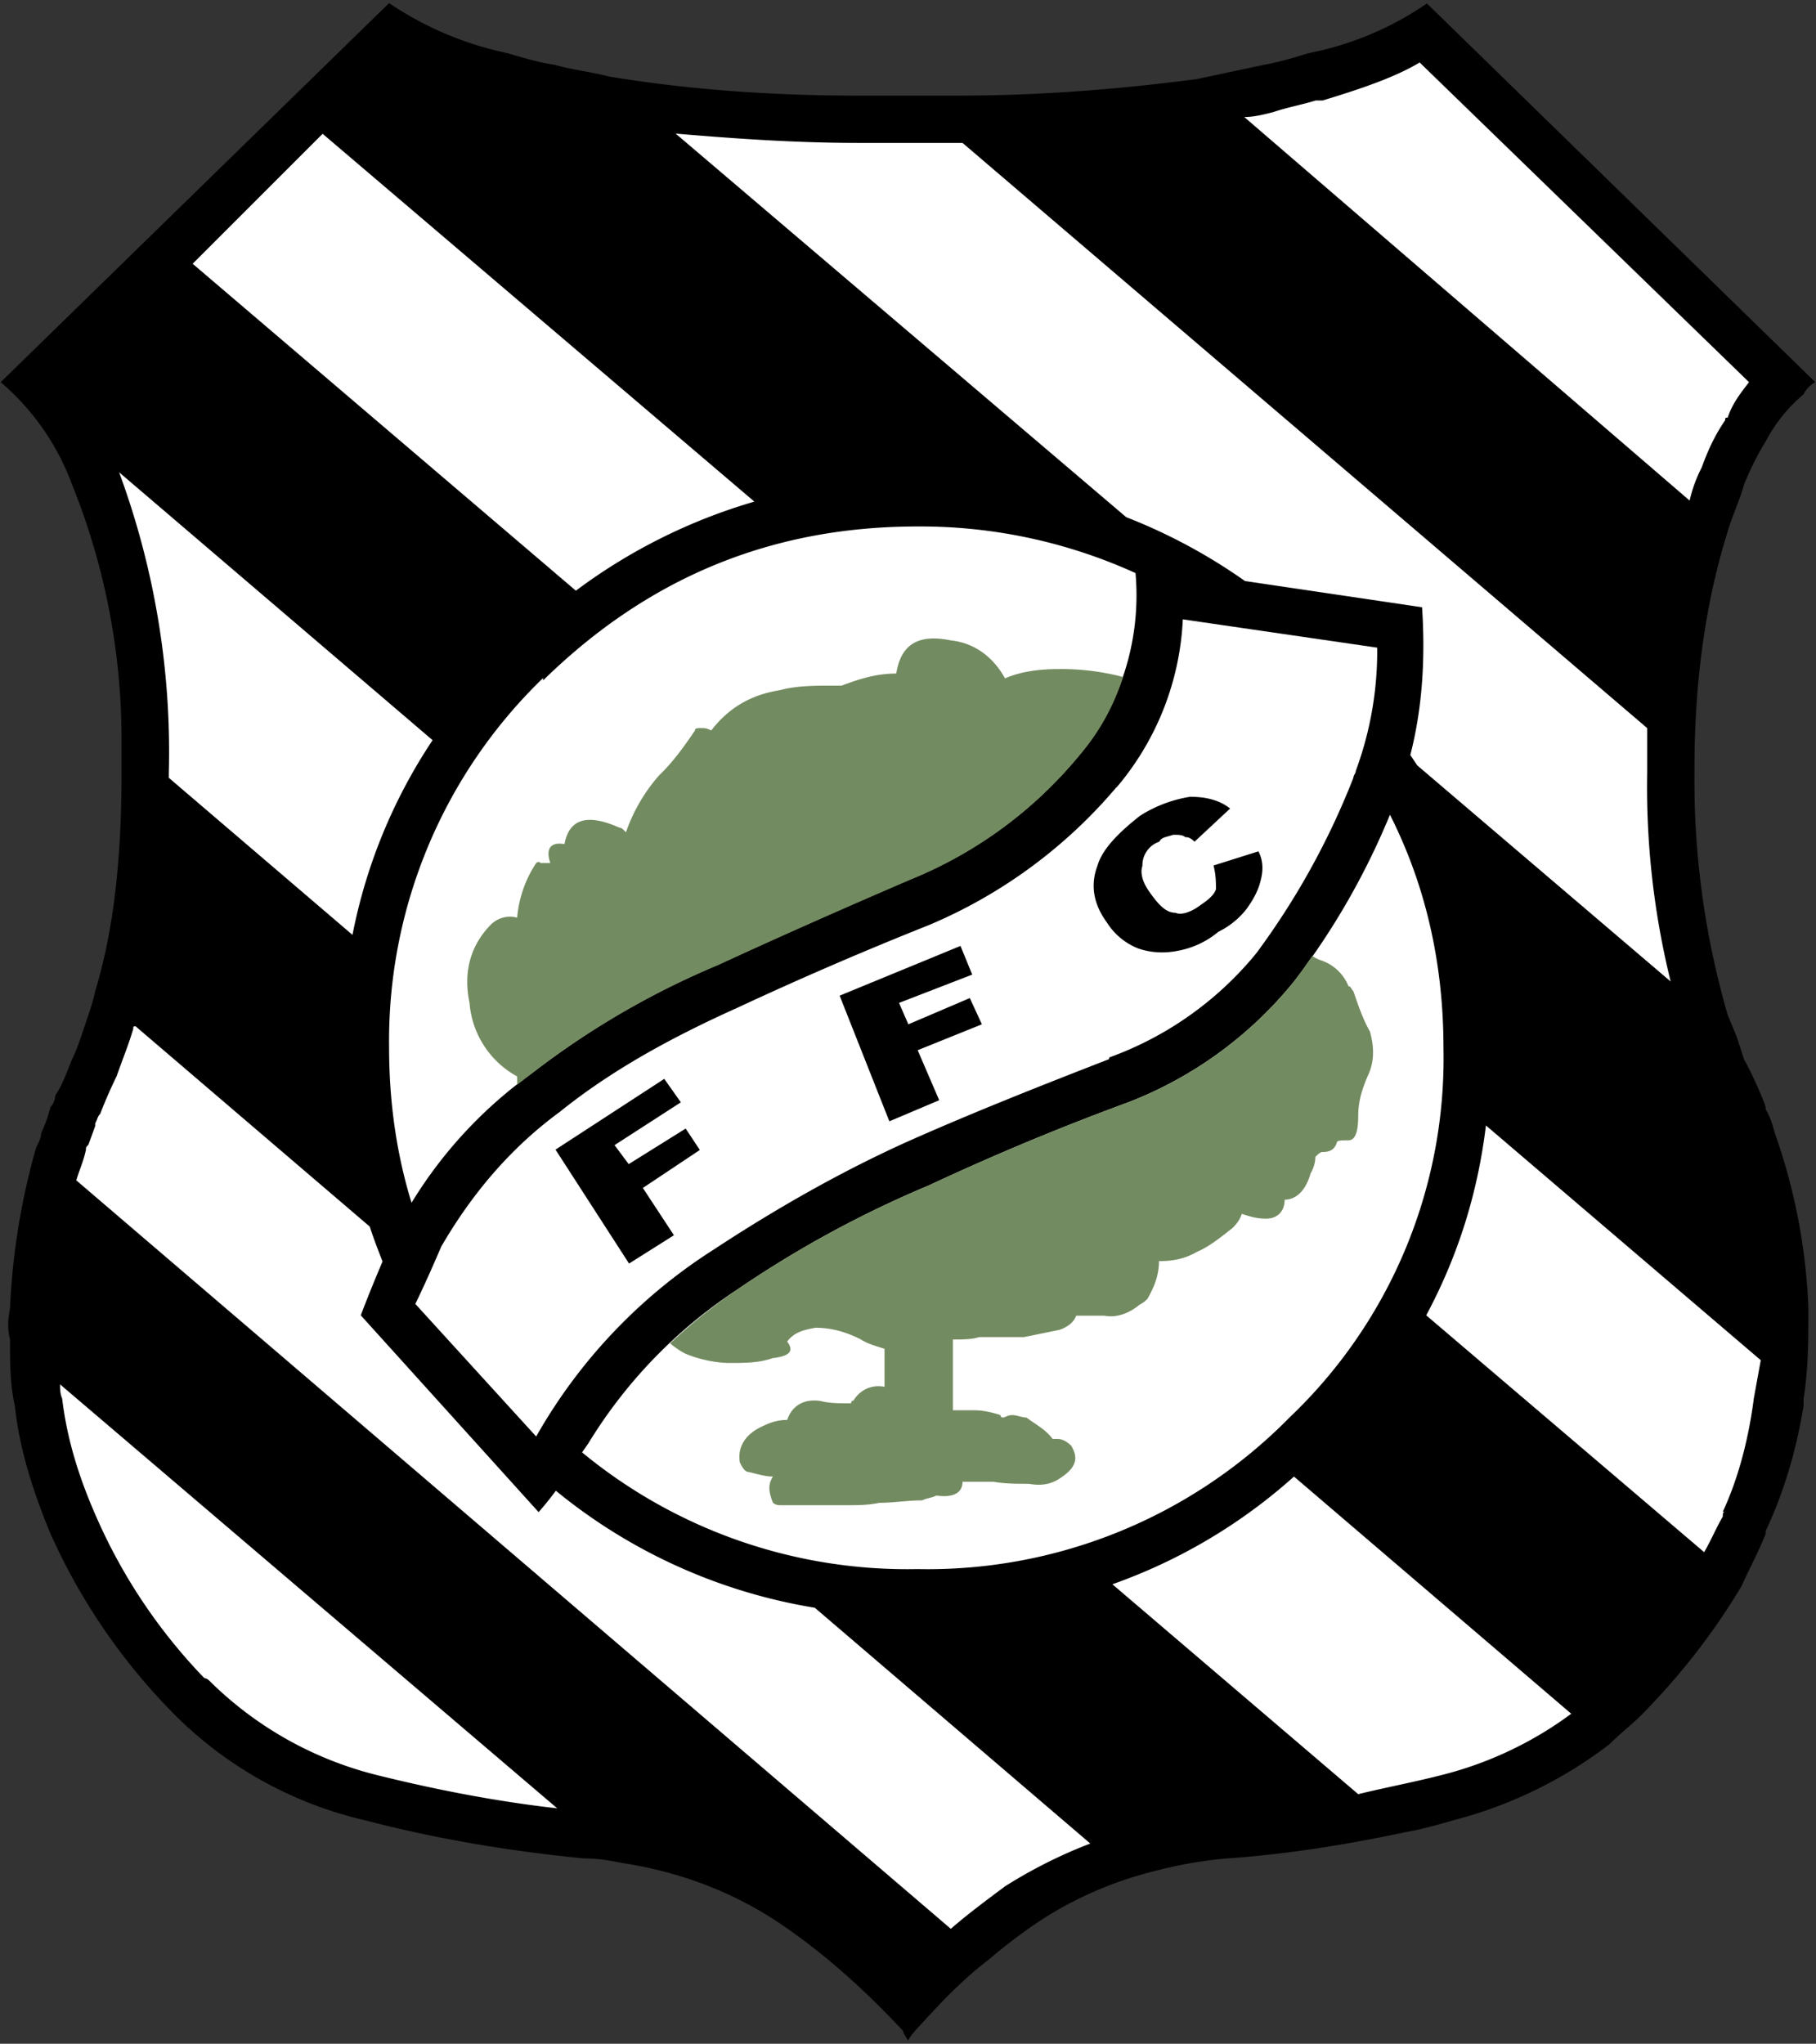 <svg fill="none" height="592" width="526" xmlns="http://www.w3.org/2000/svg"><rect width="100%" height="100%" fill="#333333" stroke="none"/><g clip-rule="evenodd" fill-rule="evenodd"><path d="m500.4 154c1.4-4.8 3.5-9 4.8-13.8 2-4.8 4.1-8.9 6.2-12.3a46 46 0 0 1 11-13.7c.7-1.5 2-2.7 3.4-3.5l-112.5-109.7a91 91 0 0 1 -34.3 14.4c-4.1 1.3-9 2.7-13 3.4l-19.3 4.1c-20.6 2.7-43.9 4.8-69.3 4.8h-28.8c-26.8 0-50.8-2-72-5.5-5.5-1.4-11-2-15.8-3.4-4.8-.7-9-2-13.8-3.4a96.5 96.5 0 0 1 -34.3-14.5l-112.5 109.8a71.2 71.2 0 0 1 20.6 29.5 197 197 0 0 1 14.4 73.5v10.3c0 23.3-2 44.6-7.6 63-.6 2.8-1.3 4.9-2 7-1.4 4-2.8 8.9-4.8 13-1.4 3.4-2.8 7.5-4.8 10.3 0 1.3-.7 2.7-1.4 3.4-.7 2.7-1.4 4.8-2.7 7.6 0 1.3-.7 2.7-1.4 4a200.9 200.9 0 0 0 -7.6 46.7c-.7 3.5-.7 6.2 0 9 0 6.8 0 13 1.4 19.2 1.4 13 5.5 25.4 10.3 37a176.9 176.9 0 0 0 36.4 52.9 114.3 114.3 0 0 0 54.9 30.2c20.6 5.4 41.8 8.9 63.1 11 4.1 0 7.5.6 11 1.3 17.8 2.7 33.6 9 47.3 18.5 13 9 24 19.2 34.3 30.2 0 .7.7 1.4 1.4 2.8.7-1.4 1.4-2 2-2.8 6.2-6.8 13.1-14.4 21.3-20.6a151 151 0 0 1 12.4-9.6c9-6.3 19-11.1 29.5-14.4 9-2.7 18.5-4.8 28.8-5.5 17.2-1.3 33.6-4 50.1-7.5 4.1-.7 9-2 13.7-3.4a126.2 126.2 0 0 0 45.3-22c2.8-2.8 6.2-5.5 9-8.2 11.3-11.4 21.2-24 29.4-37.8 2.1-4.8 4.8-9.6 6.9-15v-.8c5.5-11.6 9-24 11-36.3v-2c1.4-9 1.4-17.2 1.4-26.2a171 171 0 0 0 -9.7-50.7c-.6-2.1-1.3-4.8-2.7-7v-.6c0-.7-4.1-10.3-6.2-13.7l-2-6.2c-.7-2-2-4.8-2.8-6.9a243 243 0 0 1 -9.6-70v-1.3c0-26.1 3.4-48.7 9.6-68.6z" fill="#000"/><g fill="#fff"><path d="m489.4 145a40 40 0 0 1 3.5-9.6c2-5.5 4-9.6 6.8-13.7 0-.7 0-.7.7-.7 1.4-4.1 3.5-6.8 6.2-10.3l-95.4-92.6c-6.8 4.1-16.5 7.5-28.1 11h-2c-4.2 1.3-8.3 2-12.4 3.4-2.8.7-5.5 1.4-8.3 1.4zm-472 256c0 1.4 0 2.7.6 4.1 1.4 11.7 4.8 22.6 9.6 33.6a159 159 0 0 0 31.6 47.4c.7 0 1.4.7 1.4.7a104.8 104.8 0 0 0 48.7 27.4c16.5 4.1 34.3 7.6 52.1 9.6zm17.1-264.2a234 234 0 0 1 14.4 87.2v1.3l53.2 45.5a155 155 0 0 1 23.2-56.4zm358.9 382.9c8.2-2 15.8-3.4 24-5.5 13.7-3.4 26.7-9.6 37.7-17.8l-80.3-68.7a157.5 157.5 0 0 1 -52.6 31.2zm-299.9-481-37.7 37.7 111 94.7a162 162 0 0 1 51.7-25.8l-125-106.5zm416.5 355.3-79.6-68c-2.4 19.8-8.2 38-17.3 55l80.5 68.6c2-3.4 3.4-6.9 5.4-10.3 0-.7 0-1.4.7-1.4h-.7c4.8-10.3 7.6-22 9-32.9zm-101.5-175.3 2 3 73.4 62.6a235.5 235.5 0 0 1 -6.8-60.4v-13l-198.3-169.5h-30.2c-18.5 0-36.4-1.3-52.9-2.7l130.5 111.1a161.4 161.4 0 0 1 34.4 18.5l51.3 7.6c1 15.4 0 29.5-3.4 42.8zm-304 162.3c2-5.3 4.1-10.4 6.3-15.6-1.3-3.3-2.6-6.7-3.7-10.1l-67.8-58c-.7 0-.7 0-.7.7-1.4 4.8-3.4 9.6-4.8 13.7a136 136 0 0 0 -4.8 11c-.7.6-.7 1.3-1.4 2.7v.7l-2 5.5c-.7.7-.7.7-.7 1.4-.7 3.4-2 6.1-2.8 8.9l253.3 216.8c4.7-4.1 10.2-8.2 15.7-12.3 7.6-4.8 15.8-9 24.7-12.4l-79.8-68.3a158.6 158.6 0 0 1 -75-33.9 84.7 84.7 0 0 1 -5 6.2zm49.4-70a239.5 239.5 0 0 1 54.2-31.6c18.4-8.5 37-16.7 55.6-24.7a123.5 123.5 0 0 0 48.7-35.7 73 73 0 0 0 16.5-53 150.3 150.3 0 0 0 -63.2-13.5c-42.5 0-78.2 15-108.4 44.6v-.7a146.1 146.1 0 0 0 -44.6 107c0 16 2.2 31 6.5 45a128 128 0 0 1 34.7-37.4z"/><path d="m374.8 284.3a115.1 115.1 0 0 1 -48 35 730.7 730.7 0 0 0 -57.6 24 313.4 313.4 0 0 0 -55.6 30.2 141.1 141.1 0 0 0 -43.2 44.6l-1.8 2.6a148 148 0 0 0 97.1 33.8 147 147 0 0 0 107.8-43.9 143.6 143.6 0 0 0 44.6-107c0-24.7-5.2-47.2-15.5-67.6-6.8 16.5-16 33-27.8 48.3z"/><path d="m323.4 228a144.7 144.7 0 0 1 -54.2 39.9 1050 1050 0 0 0 -55.6 24c-20 9-37 18.5-51.5 30.2-15 11-26 24.7-34.3 39-2.7 6.3-4.8 11-7.5 16.6l35 38.4a154.5 154.5 0 0 1 51.5-54.2c17.8-11.7 37-22.7 56.9-31.6 18.5-8.2 37.7-15.8 57-23.3 0 0 .6 0 .6-.7a98.1 98.1 0 0 0 42.6-30.2 219.8 219.8 0 0 0 28.1-50.8c0-.7.7-1.3.7-2a100 100 0 0 0 6.2-35.7l-56.3-8.2a81 81 0 0 1 -19.2 48.7z"/></g><path d="m320.6 267.2c-4-5.5-4.8-11-2.7-16.5 1.4-4.8 6.2-9.6 12.3-14.4a38.2 38.2 0 0 1 14.5-5.5c4 0 8.2.7 11.6 3.4l-10.3 9.6c-1.4-1.3-2-1.3-2.7-1.3-.7-.7-2-.7-3.5-.7-2 .7-3.4.7-4 2a7.2 7.2 0 0 0 -4.9 7c-.7 2 0 4.7 2 7.5 2.8 4 4.9 6.1 7.6 6.1 1.4.7 4.2 0 6.9-2 2-1.4 4.1-2.8 4.8-4.8 0-2 0-4.1-.7-6.9l13-4.1c1.4 2.7 1.4 5.5.7 8.2-.6 2.8-2 5.5-4 8.3-1.5 2-4.2 4.8-8.3 6.8a25.5 25.5 0 0 1 -11.7 5.5c-3.9.8-7.9.6-11.6-.7a19 19 0 0 1 -9-7.5zm-142.6 64.5 4.1 5.5 16.5-10.3 4.1 6.2-16.5 11 9 13.7-13 8.2-21.3-33 31.5-20.5 4.8 6.8zm94-13-14.4 6.1-14.4-36.4 35-14.4 3.4 8.3-21.2 8.2 2.7 6.2 17.8-7.6 3.5 7.6-18.6 7.5 6.2 14.4z" fill="#000"/><path d="m208.1 279.5c18.4-8.5 37-16.7 55.6-24.7a123.5 123.5 0 0 0 48.7-35.7c6-6.9 10.2-14.6 12.9-23a70.4 70.4 0 0 0 -18.4-2.3c-5.5 0-11 .6-15.8 2.7-3.4-6.2-8.9-10.3-15.7-11-9.7-2-14.5 1.4-15.8 9.6-5.5 0-10.3 1.4-15.8 3.5h-2.8c-4.8 0-10.3 0-15 1.3-9 1.4-15.2 5.5-20 11.7-1.3-.7-2-.7-2.7-.7-1.4 0-2 0-2 .7-2.8 4.1-6.2 9-10.4 13a49.5 49.5 0 0 0 -9.6 16.5c-.6-.7-1.3-1.4-2-1.4-9-4-14.4-2.7-15.8 4.8-4.1-.7-5.5 1.4-4.1 5.5h-2.8c-.6-.7-1.3 0-1.3 0a33.6 33.6 0 0 0 -5.5 15.8c-2.8-.7-5.5 0-7.6 2-5.5 5.6-8.2 13.1-6.2 22.7a26.6 26.6 0 0 0 13.8 21.3v2.4l4-3.1a239.6 239.6 0 0 1 54.3-31.6zm118.7 39.8a731.3 731.3 0 0 0 -57.6 24 313.4 313.4 0 0 0 -55.6 30.2c-7 4.7-13.5 10-19.5 15.6a22 22 0 0 0 4.4 3 36 36 0 0 0 12.3 2.7c4.9 0 9 0 13-1.4 4.9-.6 6.3-2 4.2-4.8 2-2.7 4.8-3.4 8.2-4 4.8 0 9 1.3 13 3.3 2.1 1.4 4.9 2.1 7 2.8v11c-3.5-.7-7 .7-9 4-.7 0-.7.8-.7.8-3.4 0-6.2 0-8.9-.7-4.8-.7-8.2 1.4-9.6 5.5-2.8 0-4.8.7-7.5 2-4.2 2-7 5.5-6.2 10.3.7 1.4 1.4 2.8 2.7 2.8 2.8.7 4.8 1.3 6.9 1.3-1.4 2.1-1.4 4.2 0 7.6 0 0 .7.7 2 .7h19.3c3.4 0 6.1 0 9.6-.7 4 0 8.2-.7 12.3-.7 1.4-.7 2.8-.7 4.1-1.4 4.8.7 7.6-.7 7.6-4h8.9c3.4.6 6.9.6 10.3.6 4.1.7 6.9 0 9.6-2 4.1-2.8 4.8-5.5 2.7-9-1.3-1.3-2.7-2-4-2h-1.4c-2.1-2.8-4.8-4.1-7.6-6.2-1.4 0-2.7-.7-4.1-.7s-2 .7-2.8.7c0 0-.6 0-.6-.7-2.1-.7-4.9-1.4-7.6-1.4h-6.2v-20.5c2.8 0 5.5 0 7.6-.7h13l10.3-2.1c2-.7 4.1-2 4.8-4.1h8.2c3.5.7 7-.7 9.7-2.8.6-.6 1.3-.6 2.7-2 2-3.4 3.4-6.9 3.4-11 4.1 0 7.6-.7 11-2.7 3.4-1.4 6.9-4.2 10.3-6.9.7-.7 2-2 2.7-4.1 2.1.7 4.2 1.4 7 1.4 3.3 0 5.4-2.1 5.4-5.5 3.4 0 6.2-2.8 7.5-7.6a9.8 9.8 0 0 0 1.4-4.8c.7-.7 1.4-1.4 2-1.4 2.1 0 3.5-.6 4.2-2.7 0-.7 1.4-.7 3.4-.7s2.8-2.7 2.8-6.9c0-4.8 1.3-8.2 2.7-11.6 2-4.1 2-8.3.7-13-2-3.5-3.4-7.6-4.8-11.7-.7-.7-.7-1.4-1.4-1.4a13 13 0 0 0 -8.2-7.6c-.8-.3-1.6-.7-2.3-1.2-1.8 2.5-3.4 5-5.3 7.4a115 115 0 0 1 -48 35z" fill="#738b60"/></g></svg>